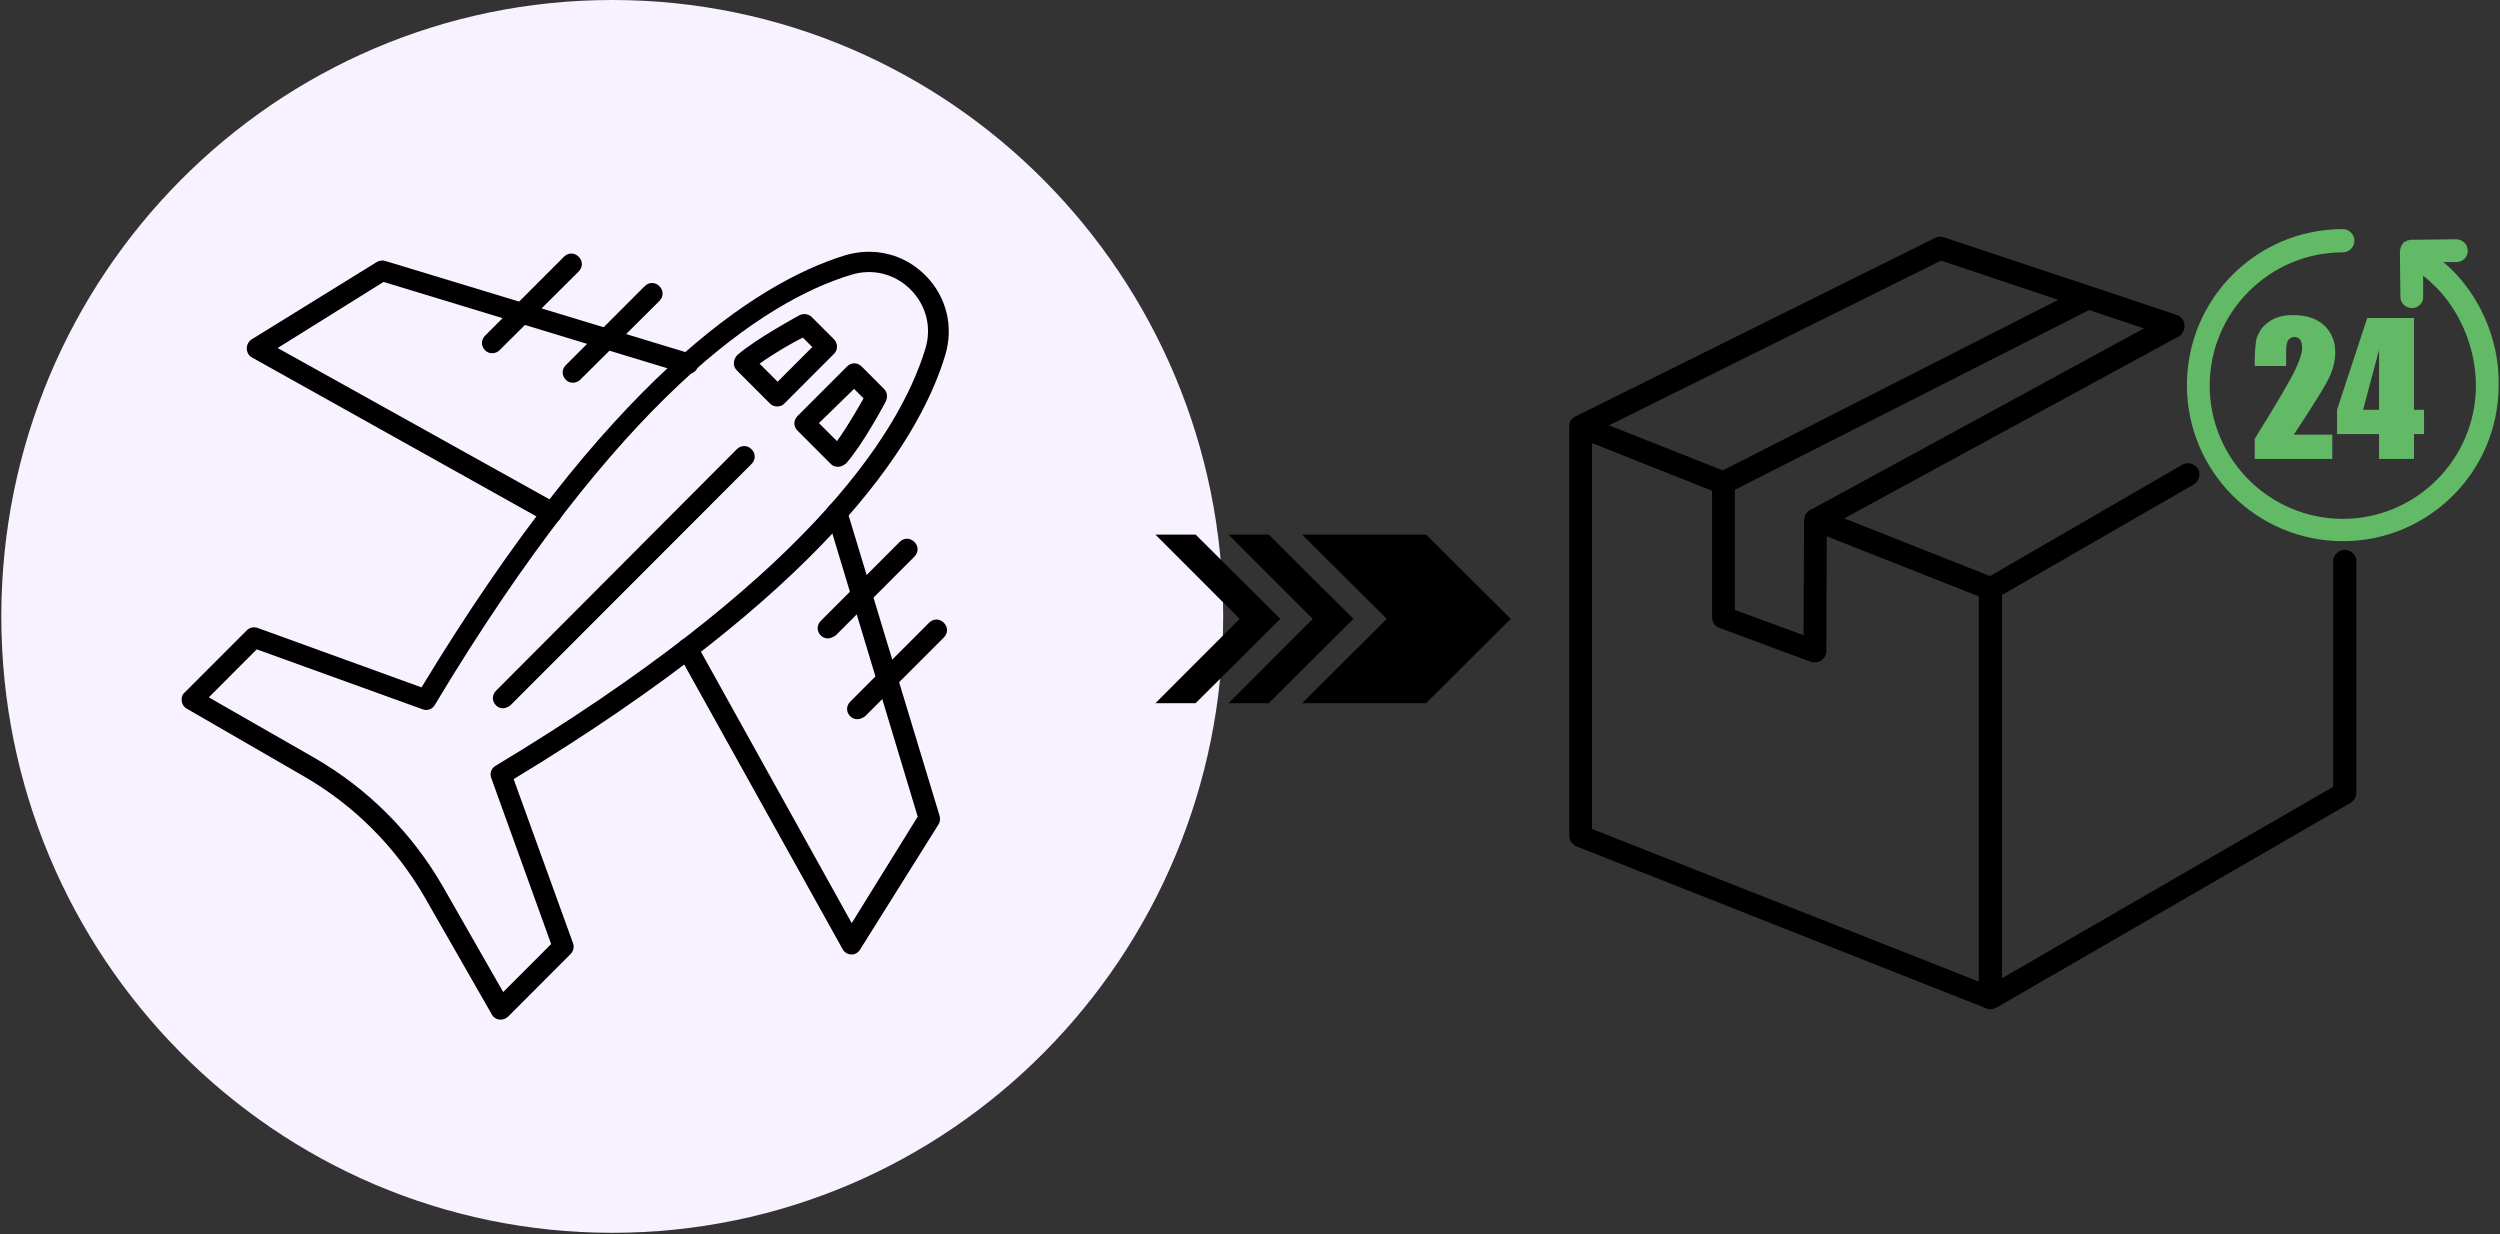 <?xml version="1.0" encoding="utf-8"?>
<svg xmlns="http://www.w3.org/2000/svg" fill="none" height="156" viewBox="0 0 316 156" width="316">
<rect x="0" y="0" width="316" height="156" fill="#333333" stroke="none"/>
<path d="M77.389 155.825C120.038 155.825 154.612 120.942 154.612 77.912C154.612 34.883 120.038 0 77.389 0C34.74 0 0.166 34.883 0.166 77.912C0.166 120.942 34.74 155.825 77.389 155.825Z" fill="#F8F1FF"/>
<path d="M63.303 128.88C63.243 128.88 63.183 128.88 63.123 128.88C62.703 128.82 62.343 128.58 62.163 128.219L53.7 113.44C50.039 107.071 44.757 101.784 38.396 98.119L23.631 89.588C23.271 89.407 23.031 89.047 22.971 88.626C22.911 88.206 23.031 87.785 23.331 87.545L31.194 79.674C31.554 79.314 32.094 79.194 32.574 79.374L53.28 86.884C76.747 48.132 95.352 35.816 106.815 32.271C110.476 31.19 114.258 32.091 116.958 34.794C119.659 37.498 120.559 41.283 119.479 44.888C115.998 56.423 103.634 75.048 64.923 98.48L72.425 119.207C72.606 119.688 72.485 120.229 72.125 120.589L64.263 128.46C64.023 128.7 63.663 128.88 63.303 128.88ZM26.392 88.146L39.716 95.776C46.498 99.681 52.08 105.269 55.981 112.058L63.603 125.396L69.665 119.327L62.102 98.359C61.862 97.759 62.102 97.098 62.643 96.797C101.354 73.486 113.537 55.282 116.958 44.107C117.799 41.403 117.078 38.58 115.098 36.597C113.117 34.614 110.296 33.893 107.596 34.734C96.432 38.099 78.247 50.295 54.96 89.107C54.66 89.648 54 89.888 53.4 89.648L32.454 82.078L26.392 88.146Z" fill="black"/>
<path d="M69.725 66.156C69.484 66.156 69.305 66.096 69.064 65.976L31.854 45.188C31.433 44.948 31.194 44.527 31.194 44.047C31.194 43.566 31.433 43.145 31.794 42.905L47.638 33.112C47.938 32.932 48.358 32.872 48.718 32.992L87.31 44.708C88.03 44.888 88.39 45.669 88.21 46.33C88.03 47.051 87.25 47.411 86.59 47.231L48.478 35.636L35.095 43.987L70.385 63.633C71.045 63.993 71.225 64.774 70.865 65.435C70.625 65.916 70.205 66.156 69.725 66.156Z" fill="black"/>
<path d="M98.233 51.377C97.873 51.377 97.573 51.256 97.333 51.016L93.131 46.81C92.891 46.57 92.711 46.21 92.771 45.849C92.771 45.489 92.951 45.128 93.191 44.888C95.592 42.785 100.874 39.961 101.054 39.841C101.534 39.601 102.194 39.661 102.614 40.081L105.435 42.905C105.675 43.145 105.795 43.506 105.795 43.806C105.795 44.167 105.675 44.467 105.435 44.708L99.193 50.956C98.953 51.256 98.593 51.377 98.233 51.377ZM96.012 45.969L98.293 48.252L102.674 43.867L101.474 42.665C100.153 43.326 97.753 44.708 96.012 45.969Z" fill="black"/>
<path d="M105.915 59.007C105.555 59.007 105.255 58.887 105.015 58.646L100.814 54.441C100.273 53.9 100.273 53.119 100.814 52.578L107.055 46.33C107.596 45.789 108.376 45.789 108.916 46.33L111.737 49.154C112.157 49.574 112.217 50.175 111.977 50.716C111.857 50.956 109.036 56.243 106.935 58.586C106.635 58.827 106.275 59.007 105.915 59.007ZM103.514 53.479L105.795 55.762C107.055 54.02 108.436 51.617 109.156 50.355L107.956 49.154L103.514 53.479Z" fill="black"/>
<path d="M62.222 44.648C61.862 44.648 61.562 44.527 61.322 44.287C60.782 43.746 60.782 42.965 61.322 42.425L71.285 32.451C71.825 31.91 72.606 31.91 73.146 32.451C73.686 32.992 73.686 33.773 73.146 34.314L63.123 44.287C62.883 44.527 62.523 44.648 62.222 44.648Z" fill="black"/>
<path d="M72.425 48.373C72.065 48.373 71.765 48.252 71.525 48.012C70.985 47.471 70.985 46.69 71.525 46.15L81.488 36.176C82.028 35.636 82.808 35.636 83.349 36.176C83.889 36.717 83.889 37.498 83.349 38.039L73.326 48.012C73.086 48.252 72.725 48.373 72.425 48.373Z" fill="black"/>
<path d="M107.656 120.649C107.175 120.649 106.755 120.409 106.515 119.988L85.749 82.678C85.389 82.018 85.629 81.237 86.229 80.876C86.89 80.516 87.67 80.756 88.03 81.357L107.656 116.684L115.998 103.226L104.535 65.195C104.295 64.474 104.715 63.753 105.435 63.573C106.155 63.393 106.875 63.753 107.055 64.474L118.759 103.106C118.879 103.466 118.819 103.887 118.639 104.187L108.736 119.988C108.496 120.409 108.076 120.649 107.656 120.649Z" fill="black"/>
<path d="M108.376 90.909C108.016 90.909 107.716 90.789 107.476 90.549C106.935 90.008 106.935 89.227 107.476 88.686L117.438 78.713C117.979 78.172 118.759 78.172 119.299 78.713C119.839 79.254 119.839 80.035 119.299 80.576L109.336 90.549C109.036 90.729 108.736 90.909 108.376 90.909Z" fill="black"/>
<path d="M104.655 80.696C104.295 80.696 103.995 80.576 103.754 80.335C103.214 79.795 103.214 79.013 103.754 78.473L113.717 68.499C114.257 67.959 115.038 67.959 115.578 68.499C116.118 69.04 116.118 69.821 115.578 70.362L105.615 80.335C105.315 80.516 104.955 80.696 104.655 80.696Z" fill="black"/>
<path d="M63.603 89.528C63.243 89.528 62.943 89.407 62.703 89.167C62.162 88.626 62.162 87.845 62.703 87.305L93.131 56.784C93.672 56.243 94.452 56.243 94.992 56.784C95.532 57.324 95.532 58.105 94.992 58.646L64.503 89.167C64.263 89.347 63.903 89.528 63.603 89.528Z" fill="black"/>
<path d="M308.917 33.185C308.917 33.185 308.855 33.123 308.794 33.123H310.507C311.303 33.123 311.976 32.45 311.915 31.654C311.915 30.857 311.241 30.245 310.446 30.245L304.817 30.306H304.756C304.634 30.306 304.573 30.367 304.45 30.367C304.389 30.367 304.267 30.429 304.205 30.429C304.144 30.49 304.083 30.551 303.961 30.551C303.899 30.612 303.838 30.612 303.777 30.674V30.735C303.777 30.735 303.777 30.735 303.716 30.796C303.655 30.857 303.655 30.919 303.594 30.98C303.532 31.041 303.471 31.164 303.471 31.225C303.41 31.347 303.41 31.409 303.41 31.531C303.41 31.592 303.349 31.654 303.349 31.715L303.41 37.533C303.41 38.33 304.083 38.942 304.878 38.942C305.674 38.942 306.347 38.268 306.286 37.472V34.839L307.081 35.512C307.142 35.573 307.142 35.573 307.203 35.635C310.752 38.758 312.955 43.781 312.955 48.742C312.955 57.99 305.429 65.585 296.129 65.585C286.89 65.585 279.304 58.051 279.304 48.742C279.304 39.493 286.829 31.899 296.129 31.899C296.925 31.899 297.598 31.225 297.598 30.429C297.598 29.632 296.925 28.959 296.129 28.959C285.239 28.959 276.428 37.778 276.428 48.68C276.428 59.583 285.239 68.402 296.129 68.402C307.02 68.402 315.83 59.583 315.83 48.68C315.953 42.801 313.261 36.86 308.917 33.185Z" fill="#62BA67"/>
<path d="M294.802 54.94V58.008H285V55.463C287.918 50.749 289.639 47.831 290.163 46.634C290.687 45.512 290.986 44.614 290.986 44.015C290.986 43.566 290.911 43.192 290.762 42.968C290.612 42.743 290.313 42.593 290.013 42.593C289.714 42.593 289.415 42.743 289.265 42.968C289.041 43.192 288.966 43.716 288.966 44.539V46.26H285V45.587C285 44.614 285.075 43.791 285.15 43.192C285.224 42.593 285.524 42.07 285.898 41.471C286.347 40.947 286.871 40.573 287.469 40.274C288.143 39.975 288.891 39.825 289.789 39.825C291.585 39.825 292.857 40.274 293.829 41.172C294.727 42.07 295.176 43.192 295.176 44.464C295.176 45.512 294.952 46.559 294.428 47.682C293.904 48.804 292.408 51.198 289.938 54.94H294.802Z" fill="#62BA67"/>
<path d="M305.128 40.199V51.797H306.4V54.865H305.128V58.008H300.713V54.865H295.401V51.797L299.217 40.199H305.128ZM300.713 51.797V44.24L298.693 51.797H300.713Z" fill="#62BA67"/>
<path d="M296.374 69.505C295.578 69.505 294.905 70.178 294.905 70.975V99.455L253.056 123.648V75.201L277.285 61.236C277.958 60.807 278.202 59.95 277.835 59.276C277.407 58.602 276.55 58.358 275.877 58.725L275.143 59.154C275.082 59.154 275.082 59.154 275.021 59.215L251.649 72.751L251.526 72.812L233.11 65.523L275.327 42.556H275.388C275.51 42.494 275.633 42.372 275.755 42.249C275.755 42.188 275.816 42.188 275.816 42.127C275.877 42.004 275.939 41.882 276 41.759L276.061 41.698V41.637C276.122 41.514 276.122 41.331 276.122 41.147C276.122 41.147 276.122 41.147 276.122 41.086C276.122 40.902 276.061 40.779 276 40.596C276 40.535 275.939 40.535 275.939 40.473C275.877 40.351 275.816 40.289 275.694 40.167C275.633 40.106 275.633 40.106 275.572 40.044C275.449 39.922 275.266 39.861 275.143 39.8L264.497 36.247L245.714 30C245.347 29.877 244.98 29.877 244.613 30.061L199.215 52.6C199.153 52.6 199.153 52.661 199.092 52.661H199.031C199.031 52.661 199.031 52.723 198.97 52.723C198.786 52.845 198.664 52.968 198.541 53.151C198.541 53.151 198.541 53.213 198.48 53.213C198.419 53.397 198.358 53.58 198.358 53.764V53.825V105.641C198.358 106.253 198.725 106.743 199.276 106.988L251.037 127.445C251.22 127.506 251.404 127.567 251.588 127.567C251.832 127.567 252.016 127.506 252.261 127.384H252.322L297.108 101.476C297.536 101.231 297.842 100.741 297.842 100.19V70.852C297.842 70.178 297.169 69.505 296.374 69.505ZM270.983 41.514L229.133 64.299C228.766 64.421 228.46 64.666 228.277 64.972C228.277 64.972 228.277 65.034 228.215 65.034C228.215 65.095 228.154 65.095 228.154 65.156C228.093 65.278 228.093 65.401 228.093 65.523C228.093 65.585 228.032 65.707 228.032 65.769L227.971 80.284L219.283 77.099V61.91L264.069 39.187L270.983 41.514ZM245.347 32.94L260.153 37.901L217.753 59.46L203.375 53.764L245.347 32.94ZM201.295 56.03L216.407 62.032V78.018C216.407 78.63 216.774 79.182 217.325 79.365L228.889 83.653C229.072 83.714 229.194 83.714 229.378 83.714C229.684 83.714 229.929 83.653 230.235 83.469C230.602 83.224 230.846 82.734 230.846 82.305L230.908 67.79L250.119 75.384V124.076L201.234 104.783V56.03H201.295Z" fill="black"/>
<path d="M180.248 67.57H164.585L175.292 78.227L164.585 88.884H180.248L190.955 78.227L180.248 67.57Z" fill="black"/>
<path d="M160.363 67.57H155.285L165.931 78.227L155.285 88.884H160.363L171.07 78.227L160.363 67.57Z" fill="black"/>
<path d="M151.124 67.57H146.046L156.692 78.227L146.046 88.884H151.124L161.831 78.227L151.124 67.57Z" fill="black"/>
</svg>
